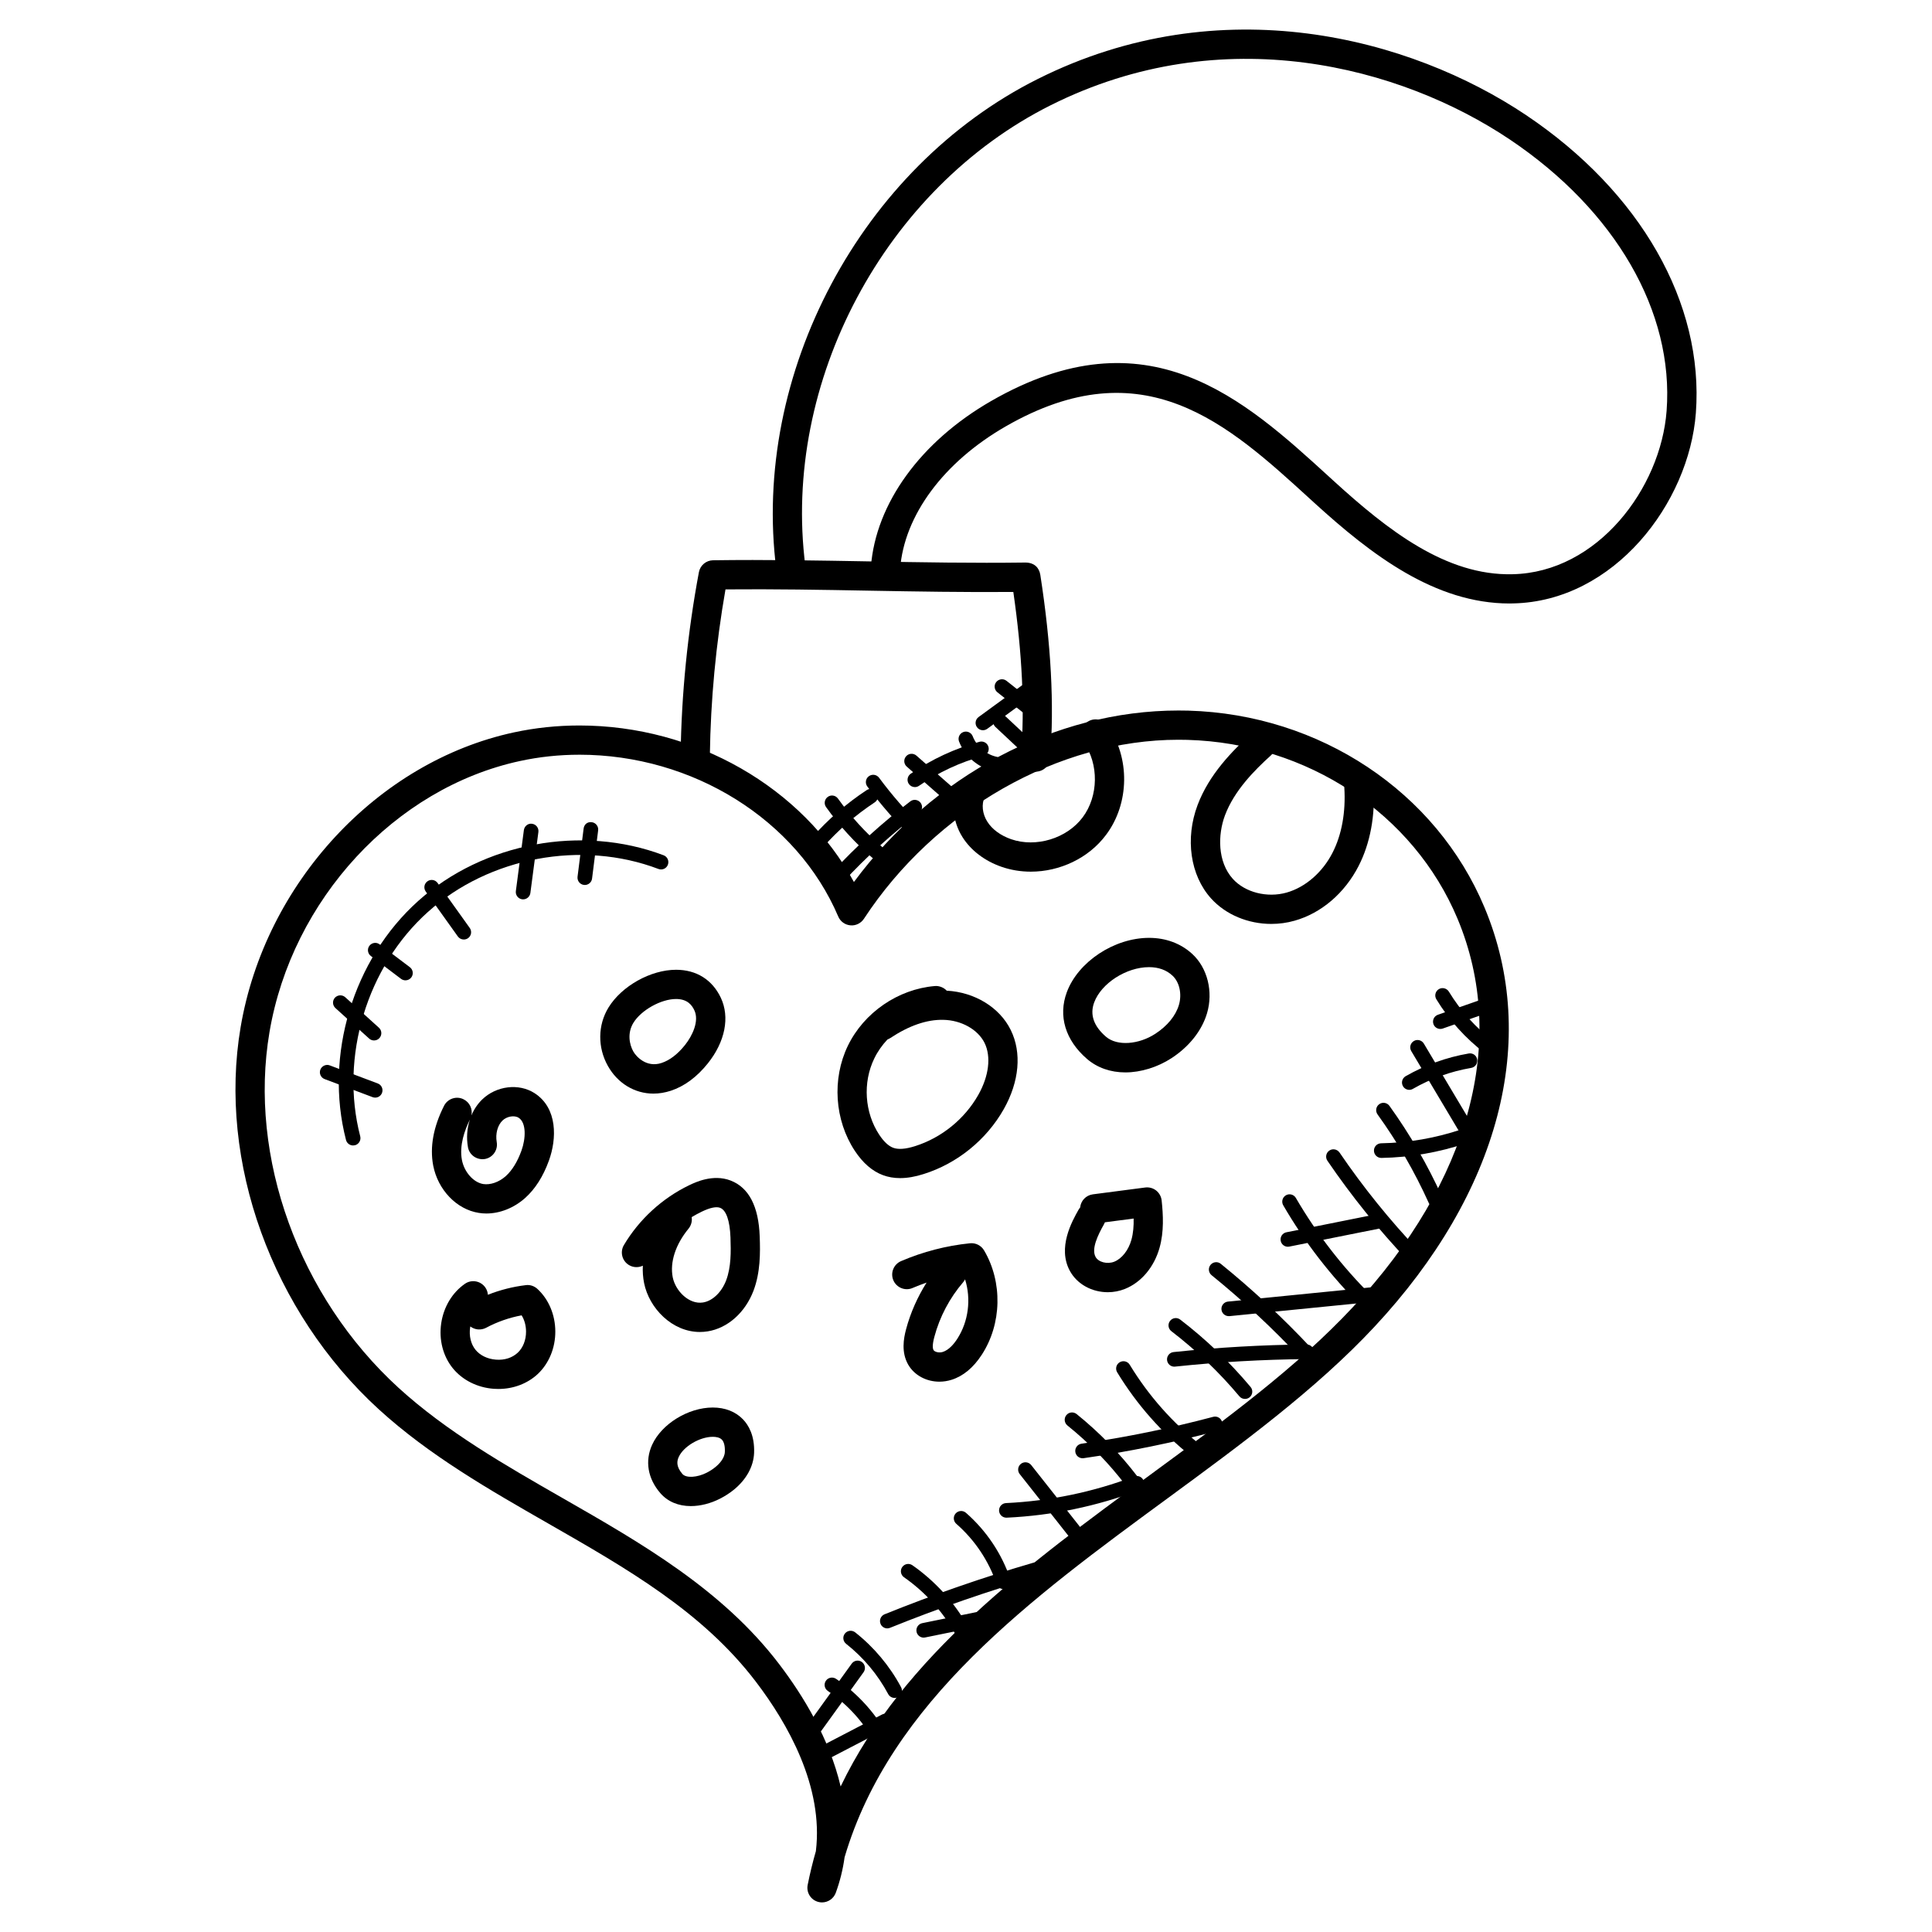 <?xml version="1.0" encoding="UTF-8"?>
<!-- Uploaded to: ICON Repo, www.svgrepo.com, Generator: ICON Repo Mixer Tools -->
<svg fill="#000000" width="800px" height="800px" version="1.1" viewBox="144 144 512 512" xmlns="http://www.w3.org/2000/svg">
 <g>
  <path d="m361.84 648.16c-0.348 0-0.699-0.047-1.047-0.148-1.953-0.551-3.148-2.504-2.75-4.488 0.605-3.055 1.332-6.031 2.172-8.938 2.078-17.137-7.481-33.871-15.898-44.91-14.098-18.508-34.035-29.91-55.125-41.988-15.465-8.859-31.461-18.012-44.801-30.199-28.297-25.84-42.676-65.605-36.625-101.28 6.481-38.18 36.25-70.309 72.395-78.113 5.644-1.219 11.488-1.836 17.363-1.836 30.73 0 59.125 16.418 72.773 41.477 20.859-28.184 53.242-45.445 85.996-45.445l2.621 0.031c34.855 0.992 65.672 21.484 78.508 52.195 14.641 35.02 4 75.523-29.207 111.12-15.395 16.516-35.445 31.227-54.836 45.461-36.082 26.469-73.395 53.836-85.555 95.09-0.441 3.223-1.227 6.394-2.34 9.434-0.582 1.559-2.055 2.535-3.644 2.535zm-64.316-304.15c-5.332 0-10.617 0.559-15.727 1.668-33.121 7.152-60.418 36.691-66.379 71.836-5.629 33.152 7.797 70.152 34.195 94.266 12.719 11.609 28.328 20.547 43.43 29.199 20.844 11.93 42.383 24.262 57.434 44.016 6.371 8.363 13.332 19.75 16.301 32.438 16.633-34.617 49.801-58.938 82.012-82.57 19.98-14.664 38.863-28.508 53.77-44.492 31.027-33.281 41.125-70.766 27.719-102.86-11.672-27.91-39.77-46.527-71.586-47.438l-2.394-0.031c-31.762 0-64.48 18.625-83.352 47.449-0.781 1.195-2.203 1.875-3.582 1.734-1.426-0.125-2.668-1.023-3.223-2.34-10.941-25.645-38.512-42.879-68.617-42.879z"/>
  <path d="m418.45 348.5c-0.109 0-0.203 0-0.309-0.008-2.133-0.164-3.734-2.031-3.559-4.172 1-12.766 0.332-27.004-2.039-43.445-12.867 0.102-25.68-0.117-38.117-0.34-12.465-0.234-25.309-0.457-38.164-0.34-2.543 14.523-3.938 29.312-4.141 43.996-0.039 2.133-1.844 3.812-3.93 3.82-2.141-0.031-3.852-1.789-3.82-3.93 0.219-16.176 1.852-32.477 4.844-48.441 0.34-1.812 1.906-3.133 3.75-3.164 14.008-0.203 28.035 0.062 41.59 0.301 13.48 0.242 27.406 0.488 41.258 0.301 2.309 0.047 3.582 1.371 3.883 3.277 2.859 18.445 3.711 34.328 2.598 48.559-0.145 2.047-1.844 3.586-3.844 3.586z"/>
  <path d="m544.07 303.93c-19.758 0-36.578-12.828-51.832-26.734l-1.18-1.078c-21.609-19.727-43.949-40.172-80.555-19.105-16.441 9.457-26.902 23.578-27.965 37.785-0.164 2.133-1.938 3.719-4.164 3.574-2.133-0.164-3.727-2.023-3.574-4.156 1.27-16.766 13.168-33.184 31.84-43.926 41.484-23.863 67.07-0.504 89.633 20.098l1.18 1.078c14.309 13.043 29.77 25.152 47.383 24.711 22.508-0.465 39.289-22.766 40.832-43.297 1.977-26.246-13.555-53.125-41.551-71.914-28.871-19.363-75.98-31.949-121.64-9.094-43.965 22.004-71.324 73.371-65.047 122.13 0.27 2.125-1.227 4.062-3.356 4.34-2.117 0.211-4.07-1.23-4.332-3.348-6.672-51.93 22.453-106.62 69.277-130.06 48.605-24.344 98.723-11 129.43 9.586 30.336 20.355 47.148 49.863 44.973 78.926-1.805 23.918-21.68 49.906-48.406 50.465-0.328 0.008-0.637 0.016-0.945 0.016z"/>
  <path d="m538.68 423.49c-0.41 0-0.82-0.133-1.18-0.395-5.156-3.945-9.48-8.75-12.859-14.285-0.551-0.914-0.262-2.109 0.652-2.668 0.891-0.551 2.102-0.27 2.668 0.645 3.125 5.125 7.129 9.574 11.906 13.223 0.844 0.652 1.008 1.867 0.355 2.719-0.391 0.496-0.965 0.762-1.543 0.762z"/>
  <path d="m532.1 444.36c-0.66 0-1.301-0.332-1.668-0.945l-12.434-20.867c-0.543-0.922-0.246-2.109 0.676-2.66 0.898-0.551 2.102-0.254 2.66 0.676l12.434 20.867c0.543 0.914 0.246 2.109-0.676 2.66-0.309 0.18-0.652 0.27-0.992 0.27z"/>
  <path d="m524.39 463.91c-0.738 0-1.449-0.426-1.766-1.141-3.711-8.223-8.27-16.105-13.562-23.438-0.621-0.867-0.426-2.086 0.441-2.703 0.867-0.637 2.078-0.434 2.711 0.434 5.434 7.551 10.129 15.656 13.945 24.113 0.441 0.977 0.008 2.125-0.969 2.566-0.258 0.113-0.539 0.168-0.801 0.168z"/>
  <path d="m518.59 478.75c-0.512 0-1.023-0.203-1.41-0.605-7.812-8.223-15.004-17.152-21.406-26.539-0.598-0.883-0.371-2.094 0.512-2.691 0.875-0.605 2.078-0.371 2.699 0.512 6.269 9.207 13.34 17.973 21.012 26.043 0.738 0.773 0.707 2-0.078 2.742-0.367 0.363-0.848 0.539-1.328 0.539z"/>
  <path d="m506.13 490.75c-0.488 0-0.984-0.188-1.363-0.559-8.039-7.977-15.004-16.973-20.695-26.773-0.535-0.922-0.227-2.109 0.699-2.652 0.93-0.535 2.109-0.227 2.652 0.707 5.527 9.496 12.277 18.23 20.074 25.957 0.766 0.758 0.766 1.984 0.016 2.742-0.383 0.383-0.887 0.578-1.383 0.578z"/>
  <path d="m489.99 504.43c-0.512 0-1.039-0.203-1.418-0.613-7.277-7.781-15.184-15.145-23.492-21.879-0.828-0.676-0.961-1.898-0.285-2.727 0.684-0.836 1.906-0.961 2.727-0.285 8.449 6.852 16.484 14.34 23.887 22.246 0.738 0.781 0.691 2.008-0.094 2.742-0.371 0.348-0.852 0.516-1.324 0.516z"/>
  <path d="m473.93 514.73c-0.551 0-1.109-0.234-1.48-0.691-5.363-6.394-11.434-12.199-18.027-17.262-0.844-0.652-1.008-1.867-0.355-2.711 0.645-0.859 1.859-1.016 2.711-0.355 6.82 5.231 13.09 11.23 18.633 17.844 0.691 0.82 0.582 2.047-0.234 2.727-0.355 0.305-0.805 0.449-1.246 0.449z"/>
  <path d="m461.04 530.46c-0.426 0-0.844-0.141-1.203-0.418-7.883-6.246-14.539-13.766-19.773-22.363-0.551-0.914-0.262-2.102 0.652-2.66 0.914-0.551 2.117-0.27 2.668 0.645 4.992 8.199 11.332 15.379 18.867 21.34 0.836 0.66 0.977 1.883 0.316 2.719-0.387 0.484-0.953 0.738-1.527 0.738z"/>
  <path d="m443.94 538.48c-0.582 0-1.156-0.262-1.543-0.766-4.496-5.914-9.719-11.277-15.523-15.953-0.828-0.676-0.961-1.891-0.285-2.727 0.668-0.836 1.883-0.961 2.727-0.293 6.039 4.867 11.48 10.465 16.176 16.625 0.645 0.852 0.488 2.07-0.371 2.711-0.348 0.277-0.77 0.402-1.18 0.402z"/>
  <path d="m428.68 551.77c-0.574 0-1.133-0.254-1.52-0.738l-12.922-16.379c-0.668-0.836-0.52-2.062 0.316-2.719 0.836-0.66 2.055-0.512 2.727 0.324l12.922 16.379c0.668 0.836 0.52 2.062-0.316 2.719-0.359 0.273-0.789 0.414-1.207 0.414z"/>
  <path d="m409.95 565.13c-0.805 0-1.559-0.504-1.828-1.316-2.094-6.168-5.789-11.703-10.695-15.988-0.805-0.707-0.883-1.93-0.18-2.734 0.715-0.805 1.93-0.883 2.742-0.18 5.41 4.734 9.504 10.844 11.797 17.664 0.348 1.016-0.195 2.109-1.211 2.457-0.211 0.066-0.422 0.098-0.625 0.098z"/>
  <path d="m398.8 577.91c-0.676 0-1.332-0.355-1.691-0.992-3.301-5.891-7.984-11.055-13.539-14.93-0.867-0.613-1.094-1.82-0.473-2.699 0.621-0.883 1.812-1.094 2.703-0.48 6.023 4.207 11.113 9.82 14.695 16.215 0.52 0.93 0.188 2.109-0.742 2.637-0.301 0.164-0.629 0.25-0.953 0.25z"/>
  <path d="m381.09 593.97c-0.691 0-1.363-0.371-1.715-1.031-2.727-5.117-6.582-9.719-11.145-13.309-0.836-0.66-0.992-1.883-0.324-2.719 0.66-0.844 1.883-0.977 2.719-0.324 4.984 3.922 9.191 8.953 12.168 14.539 0.496 0.938 0.141 2.117-0.805 2.621-0.277 0.152-0.59 0.223-0.898 0.223z"/>
  <path d="m377.93 607.52c-0.699 0-1.371-0.379-1.723-1.039-3.023-5.75-7.457-10.719-12.828-14.363-0.883-0.605-1.117-1.805-0.512-2.691 0.605-0.891 1.812-1.109 2.699-0.52 5.898 4 10.766 9.449 14.082 15.766 0.488 0.945 0.133 2.117-0.82 2.613-0.289 0.164-0.598 0.234-0.898 0.234z"/>
  <path d="m357.63 606.89c-0.395 0-0.781-0.117-1.133-0.363-0.859-0.629-1.062-1.836-0.441-2.703l13.648-18.934c0.629-0.875 1.836-1.07 2.711-0.441 0.859 0.629 1.062 1.836 0.441 2.703l-13.648 18.934c-0.387 0.523-0.98 0.805-1.578 0.805z"/>
  <path d="m379.14 575.54c-0.766 0-1.488-0.457-1.789-1.211-0.402-0.992 0.078-2.125 1.07-2.527 12.922-5.215 26.207-9.82 39.477-13.68 0.969-0.309 2.102 0.285 2.394 1.316s-0.293 2.102-1.324 2.402c-13.137 3.82-26.293 8.379-39.094 13.547-0.254 0.105-0.492 0.152-0.734 0.152z"/>
  <path d="m410.7 546.2c-1.031 0-1.883-0.805-1.938-1.844-0.047-1.07 0.781-1.977 1.844-2.023 11.648-0.551 23.082-2.922 33.973-7.055 1-0.379 2.117 0.125 2.496 1.133 0.379 1-0.125 2.117-1.125 2.496-11.277 4.269-23.105 6.727-35.164 7.293h-0.086z"/>
  <path d="m430.89 530.45c-0.953 0-1.781-0.699-1.914-1.66-0.164-1.062 0.582-2.047 1.645-2.195 11.711-1.684 23.438-4.078 34.879-7.117 1.039-0.285 2.102 0.34 2.371 1.379 0.277 1.031-0.34 2.094-1.371 2.371-11.586 3.078-23.469 5.504-35.336 7.207-0.098 0.008-0.188 0.016-0.273 0.016z"/>
  <path d="m455.21 506.18c-0.984 0-1.82-0.738-1.93-1.734-0.109-1.062 0.66-2.016 1.727-2.133 11.664-1.23 23.516-1.914 35.234-2.016h0.016c1.062 0 1.93 0.852 1.938 1.922 0.008 1.07-0.844 1.945-1.922 1.953-11.586 0.109-23.324 0.773-34.855 1.992-0.066 0.008-0.137 0.016-0.207 0.016z"/>
  <path d="m469.63 492.79c-0.984 0-1.828-0.742-1.93-1.742-0.109-1.07 0.676-2.016 1.742-2.117l43.723-4.356c1.031-0.172 2.016 0.676 2.117 1.734 0.109 1.07-0.676 2.016-1.742 2.125l-43.723 4.356h-0.188z"/>
  <path d="m485.3 474.4c-0.906 0-1.723-0.637-1.898-1.559-0.211-1.055 0.473-2.078 1.52-2.277l24.734-4.953c1.094-0.219 2.078 0.473 2.277 1.52 0.211 1.055-0.465 2.078-1.52 2.277l-24.734 4.953c-0.129 0.031-0.254 0.039-0.379 0.039z"/>
  <path d="m510.05 450.86c-1.055 0-1.914-0.844-1.938-1.906-0.023-1.07 0.828-1.953 1.898-1.969 7.269-0.133 14.449-1.379 21.348-3.703 1.031-0.324 2.117 0.211 2.457 1.219 0.34 1.016-0.203 2.117-1.219 2.457-7.269 2.449-14.844 3.766-22.508 3.906-0.016-0.004-0.031-0.004-0.039-0.004z"/>
  <path d="m517.48 432.82c-0.676 0-1.324-0.348-1.684-0.977-0.527-0.93-0.211-2.109 0.723-2.644 5.191-2.969 10.812-5 16.703-6.016 1.109-0.188 2.07 0.527 2.238 1.582 0.18 1.055-0.52 2.055-1.574 2.238-5.457 0.938-10.648 2.805-15.449 5.551-0.301 0.18-0.633 0.266-0.957 0.266z"/>
  <path d="m525.7 416.68c-0.805 0-1.551-0.496-1.828-1.293-0.348-1.008 0.18-2.117 1.188-2.465l10.703-3.742c1.016-0.363 2.117 0.18 2.473 1.188 0.348 1.008-0.18 2.117-1.188 2.465l-10.703 3.742c-0.211 0.074-0.43 0.105-0.645 0.105z"/>
  <path d="m388.79 577.99c-0.898 0-1.715-0.637-1.898-1.551-0.211-1.047 0.465-2.07 1.512-2.285l19.836-4.047c1.039-0.211 2.078 0.465 2.285 1.512 0.211 1.047-0.465 2.07-1.512 2.285l-19.836 4.039c-0.129 0.031-0.254 0.047-0.387 0.047z"/>
  <path d="m363.15 610.09c-0.699 0-1.379-0.379-1.723-1.047-0.496-0.953-0.133-2.125 0.82-2.613l15.516-8.07c0.953-0.496 2.125-0.133 2.613 0.828 0.488 0.945 0.133 2.117-0.828 2.613l-15.516 8.07c-0.281 0.156-0.582 0.219-0.883 0.219z"/>
  <path d="m237.57 447.56c-0.859 0-1.652-0.582-1.875-1.457-5.805-22.414 1.875-47.871 19.129-63.332 17.254-15.465 43.383-20.324 65.047-12.113 1 0.379 1.504 1.496 1.125 2.504-0.371 1-1.488 1.504-2.496 1.125-20.324-7.727-44.879-3.156-61.078 11.371-16.199 14.523-23.414 38.43-17.957 59.48 0.262 1.031-0.355 2.094-1.395 2.363-0.176 0.035-0.336 0.059-0.5 0.059z"/>
  <path d="m417.17 375c-2.621 0-5.246-0.418-7.75-1.285-4.465-1.551-8.145-4.356-10.363-7.891-2.699-4.293-3.125-9.617-1.117-13.891 0.906-1.938 3.231-2.773 5.156-1.852 1.938 0.914 2.766 3.223 1.852 5.156-0.883 1.875-0.621 4.418 0.676 6.473 1.277 2.055 3.535 3.711 6.332 4.688 6.598 2.285 14.773-0.188 18.965-5.797 4.207-5.598 4.332-14.121 0.27-19.844-1.23-1.742-0.82-4.164 0.922-5.402 1.734-1.238 4.156-0.828 5.402 0.922 6.008 8.488 5.844 20.672-0.402 28.973-4.617 6.195-12.277 9.75-19.941 9.75z"/>
  <path d="m382.53 456.21c-1.637 0-3.148-0.262-4.559-0.789-2.805-1.047-5.301-3.207-7.426-6.426-5.379-8.137-6.102-19.082-1.844-27.871 4.262-8.781 13.293-14.992 23.027-15.812 1.133-0.109 2.387 0.379 3.164 1.227 7.41 0.395 14.012 4.418 16.965 10.418 2.961 6.008 2.285 13.656-1.844 20.973-4.59 8.121-12.316 14.395-21.199 17.191-2.285 0.734-4.363 1.09-6.285 1.09zm-3.348-36.73c-1.41 1.488-2.606 3.188-3.496 5.039-3.094 6.371-2.566 14.309 1.332 20.215 1.203 1.812 2.434 2.969 3.676 3.434 1.355 0.504 3.262 0.371 5.797-0.426 7.031-2.223 13.152-7.184 16.781-13.609 2.812-4.984 3.426-10.121 1.652-13.742-1.773-3.574-6.168-6.039-10.953-6.125-4.379-0.102-9.098 1.551-14.059 4.844-0.25 0.145-0.484 0.277-0.73 0.371z"/>
  <path d="m480.91 388.85c-6.109 0-12.066-2.426-15.977-6.766-5.512-6.125-6.906-15.828-3.566-24.727 3.047-8.113 9.199-14.371 14.223-18.914 1.582-1.434 4.039-1.316 5.473 0.277 1.434 1.59 1.309 4.039-0.277 5.481-4.363 3.953-9.703 9.332-12.16 15.883-1.906 5.102-2.016 12.277 2.078 16.82 3.231 3.598 9.094 5.094 14.246 3.644 4.961-1.395 9.527-5.348 12.199-10.594 2.434-4.766 3.512-10.727 3.109-17.246-0.141-2.133 1.488-3.977 3.629-4.109 2.356-0.141 3.984 1.496 4.109 3.629 0.488 7.898-0.867 15.246-3.945 21.254-3.711 7.238-9.906 12.535-17.004 14.523-2.012 0.574-4.082 0.844-6.137 0.844z"/>
  <path d="m442.25 428.2c-3.953 0-7.481-1.238-10.191-3.582-5.727-4.938-7.68-11.379-5.34-17.68 3-8.07 12.57-14.395 21.797-14.395 4.441 0 8.402 1.473 11.441 4.262 4.039 3.695 5.613 10.016 3.914 15.734-1.371 4.598-4.711 8.82-9.418 11.891-3.68 2.391-8.129 3.769-12.203 3.769zm6.246-27.895c-6 0-12.648 4.277-14.523 9.34-1.195 3.223-0.148 6.285 3.133 9.105 2.953 2.543 8.711 2.07 13.09-0.805 3.172-2.07 5.379-4.766 6.223-7.606 0.859-2.891 0.156-6.102-1.723-7.805-1.602-1.488-3.695-2.231-6.199-2.231z"/>
  <path d="m317.17 433.82c-4.984 0-9.504-2.742-12.082-7.348-2.742-4.883-2.684-10.812 0.164-15.457 3.496-5.711 11.191-10.016 17.914-10.016 5.379 0 9.594 2.629 11.859 7.418 2.434 5.148 1.148 11.641-3.434 17.379-2.914 3.637-6.223 6.086-9.836 7.269-1.539 0.496-3.074 0.754-4.586 0.754zm5.984-25.074c-3.961 0-9.238 2.945-11.293 6.309-1.652 2.699-1.094 5.703-0.016 7.621 0.699 1.246 3.441 4.363 7.473 3.023 2.164-0.715 4.254-2.309 6.207-4.75 1.984-2.481 3.828-6.387 2.481-9.223-0.605-1.277-1.758-2.981-4.852-2.981z"/>
  <path d="m272.88 465.59c-0.676 0-1.348-0.055-2.008-0.164-5.867-0.922-10.82-6.094-12.074-12.562-0.922-4.867 0.039-10.184 2.875-15.812 0.961-1.914 3.316-2.691 5.199-1.715 1.613 0.805 2.41 2.582 2.055 4.262 0.676-1.598 1.629-3.031 2.836-4.207 3.773-3.668 9.75-4.371 13.914-1.684 6.144 3.977 5.883 12.113 3.789 17.867-1.512 4.184-3.629 7.512-6.285 9.891-2.961 2.652-6.688 4.125-10.301 4.125zm-4.356-24.887c-1.387 2.789-2.836 6.859-2.109 10.711 0.621 3.215 3.062 5.953 5.664 6.371 1.852 0.285 4.156-0.496 5.938-2.086 1.691-1.52 3.094-3.789 4.172-6.758 1.172-3.238 1.316-7.394-0.723-8.711-1.133-0.738-3.133-0.402-4.301 0.723-1.309 1.27-1.906 3.519-1.527 5.711 0.371 2.109-1.039 4.117-3.148 4.488-2.102 0.324-4.117-1.039-4.481-3.156-0.438-2.496-0.234-5.023 0.516-7.293z"/>
  <path d="m329.48 496.99c-7.379 0-13.457-6.324-14.789-12.961-0.301-1.496-0.41-3.047-0.332-4.606-1.133 0.535-2.504 0.527-3.668-0.164-1.836-1.094-2.441-3.473-1.348-5.309 4.039-6.805 10.184-12.434 17.309-15.859 1.559-0.75 6.285-3.031 10.945-1.246 4.844 1.852 7.449 6.836 7.734 14.82 0.164 4.41 0.18 9.527-1.629 14.34-2.195 5.828-6.867 9.984-12.168 10.82-0.691 0.109-1.379 0.164-2.055 0.164zm-2.18-30.438c0.164 1.055-0.109 2.172-0.836 3.062-3.449 4.199-4.977 8.898-4.18 12.898 0.73 3.629 4.348 7.254 8.023 6.656 2.535-0.402 4.945-2.719 6.144-5.898 1.301-3.465 1.27-7.496 1.133-11.324-0.164-4.457-1.133-7.246-2.742-7.859-1-0.387-2.644-0.055-4.82 0.992-0.93 0.449-1.836 0.938-2.723 1.473z"/>
  <path d="m392.95 510.16c-3.418 0-6.621-1.66-8.27-4.519-1.867-3.254-1.219-6.914-0.559-9.379 1.164-4.356 3.023-8.543 5.434-12.363-1.254 0.434-2.496 0.914-3.719 1.434-1.953 0.852-4.246-0.078-5.086-2.039-0.836-1.969 0.078-4.246 2.047-5.086 5.828-2.496 11.977-4.086 18.262-4.727 1.504-0.156 2.969 0.59 3.727 1.883 4.961 8.395 4.711 19.508-0.613 27.672-2.215 3.41-4.906 5.644-7.984 6.621-1.074 0.34-2.168 0.504-3.238 0.504zm6.805-27.121c-0.141 0.262-0.301 0.52-0.496 0.75-3.59 4.18-6.231 9.176-7.641 14.48-0.59 2.195-0.449 3.117-0.219 3.512 0.277 0.48 1.41 0.812 2.449 0.496 1.645-0.52 2.992-2.164 3.828-3.457 3-4.621 3.715-10.566 2.078-15.781z"/>
  <path d="m437.57 486.45c-4.133 0-8.07-2.062-10.023-5.613-3.394-6.184 0.574-13.215 2.269-16.223 0.133-0.227 0.277-0.434 0.441-0.629 0.164-1.758 1.527-3.231 3.363-3.473l13.875-1.812c1.031-0.133 2.078 0.156 2.898 0.797 0.812 0.645 1.348 1.598 1.457 2.637 0.402 3.797 0.652 8.254-0.559 12.555-1.434 5.094-4.844 9.152-9.137 10.875-1.492 0.605-3.059 0.887-4.586 0.887zm-0.758-18.527c-0.07 0.172-0.156 0.34-0.242 0.512-1.652 2.922-3.394 6.551-2.223 8.672 0.758 1.387 3.094 1.984 4.93 1.262 2.031-0.812 3.773-3.031 4.551-5.781 0.504-1.797 0.645-3.727 0.598-5.664z"/>
  <path d="m327.09 543.13c-3.348 0-6.141-1.188-8.094-3.434-3.34-3.859-4.133-8.543-2.164-12.836 2.519-5.519 9.574-9.852 16.059-9.852 3.262 0 6.031 1.086 8.008 3.133 1.441 1.496 3.117 4.254 2.945 8.906-0.148 3.598-2.07 7.078-5.418 9.789-1.094 0.875-2.301 1.66-3.606 2.324-2.477 1.273-5.227 1.969-7.731 1.969zm5.805-18.359c-3.441 0-7.742 2.535-9.016 5.324-0.473 1.039-0.789 2.488 0.977 4.535 0.984 1.125 3.914 0.938 6.441-0.355 0.82-0.418 1.582-0.906 2.254-1.457 0.922-0.742 2.473-2.262 2.543-4.055 0.062-1.504-0.219-2.652-0.781-3.231-0.598-0.629-1.641-0.762-2.418-0.762z"/>
  <path d="m276.08 512.09c-0.395 0-0.797-0.016-1.188-0.039-4.387-0.309-8.371-2.316-10.938-5.504-2.559-3.188-3.668-7.504-3.031-11.844 0.637-4.348 2.938-8.176 6.309-10.496 1.734-1.203 4.156-0.773 5.387 0.992 0.41 0.598 0.629 1.262 0.676 1.93 3.223-1.277 6.637-2.148 10.047-2.551 1.109-0.156 2.246 0.234 3.078 1 3.008 2.766 4.727 6.883 4.742 11.277s-1.699 8.512-4.68 11.301c-2.723 2.527-6.449 3.934-10.402 3.934zm-7.434-16.566c-0.023 0.094-0.039 0.195-0.055 0.293-0.324 2.223 0.195 4.363 1.402 5.867 1.219 1.512 3.199 2.473 5.441 2.637 2.301 0.188 4.34-0.512 5.758-1.828 1.418-1.316 2.223-3.371 2.215-5.621-0.008-1.598-0.426-3.094-1.172-4.293-3.269 0.605-6.488 1.727-9.402 3.293-1.383 0.73-3.019 0.551-4.188-0.348z"/>
  <path d="m298.98 378.53c-0.078 0-0.164 0-0.242-0.016-1.062-0.133-1.812-1.109-1.684-2.164l1.613-12.773c0.133-1.055 0.953-1.844 2.164-1.684 1.062 0.133 1.812 1.102 1.684 2.164l-1.613 12.773c-0.117 0.988-0.961 1.699-1.922 1.699z"/>
  <path d="m282.63 382.34c-0.086 0-0.164 0-0.254-0.016-1.062-0.141-1.805-1.117-1.668-2.18l2.125-16.16c0.141-1.062 1.141-1.852 2.172-1.676 1.062 0.141 1.805 1.109 1.676 2.172l-2.125 16.168c-0.133 0.977-0.965 1.691-1.926 1.691z"/>
  <path d="m266.91 392.98c-0.605 0-1.195-0.277-1.574-0.805l-8.512-11.914c-0.621-0.867-0.426-2.078 0.449-2.703 0.859-0.629 2.078-0.434 2.703 0.449l8.512 11.914c0.621 0.867 0.426 2.086-0.449 2.703-0.336 0.238-0.73 0.355-1.129 0.355z"/>
  <path d="m251.45 403.8c-0.41 0-0.812-0.133-1.172-0.395l-8-6.055c-0.852-0.645-1.023-1.859-0.379-2.711 0.652-0.852 1.867-1.023 2.711-0.371l8.016 6.055c0.844 0.645 1.016 1.859 0.371 2.711-0.379 0.5-0.957 0.766-1.547 0.766z"/>
  <path d="m243.12 419.73c-0.465 0-0.93-0.164-1.301-0.504l-8.93-8.078c-0.789-0.723-0.852-1.938-0.141-2.734 0.73-0.789 1.945-0.852 2.742-0.141l8.93 8.086c0.789 0.715 0.852 1.938 0.141 2.734-0.387 0.43-0.906 0.637-1.441 0.637z"/>
  <path d="m243.43 434.88c-0.227 0-0.457-0.039-0.684-0.125l-12.719-4.789c-1.008-0.379-1.504-1.496-1.133-2.496 0.387-1 1.535-1.512 2.496-1.133l12.719 4.789c1 0.371 1.504 1.488 1.133 2.496-0.293 0.785-1.023 1.258-1.812 1.258z"/>
  <path d="m376.42 371.78c-0.449 0-0.898-0.156-1.262-0.473-4.59-3.961-8.703-8.473-12.238-13.418-0.621-0.867-0.426-2.086 0.449-2.703 0.852-0.629 2.078-0.434 2.703 0.449 3.363 4.688 7.277 8.984 11.617 12.742 0.805 0.699 0.898 1.922 0.203 2.727-0.391 0.449-0.926 0.676-1.473 0.676z"/>
  <path d="m386.84 366.36c-0.488 0-0.984-0.188-1.363-0.559-4.215-4.156-8.129-8.656-11.633-13.379-0.637-0.859-0.457-2.078 0.402-2.711 0.867-0.637 2.07-0.465 2.719 0.402 3.379 4.559 7.16 8.906 11.238 12.922 0.758 0.75 0.773 1.977 0.016 2.742-0.379 0.387-0.875 0.582-1.379 0.582z"/>
  <path d="m395.42 356.28c-0.457 0-0.906-0.164-1.277-0.48l-9.844-8.641c-0.805-0.707-0.883-1.938-0.172-2.734 0.699-0.805 1.922-0.883 2.734-0.18l9.836 8.641c0.805 0.707 0.883 1.938 0.172 2.734-0.379 0.441-0.914 0.66-1.449 0.66z"/>
  <path d="m407.94 348.43c-0.125 0-0.242-0.016-0.371-0.031-4.18-0.805-7.875-3.906-9.41-7.891-0.387-1 0.117-2.117 1.117-2.504 0.984-0.371 2.117 0.109 2.504 1.117 1.07 2.766 3.629 4.914 6.535 5.481 1.047 0.203 1.734 1.227 1.527 2.269-0.18 0.914-0.992 1.559-1.902 1.559z"/>
  <path d="m415.27 342.93c-0.48 0-0.953-0.18-1.324-0.52l-6.152-5.766c-0.781-0.738-0.812-1.961-0.094-2.742 0.742-0.789 1.969-0.812 2.742-0.094l6.152 5.766c0.781 0.738 0.812 1.961 0.094 2.734-0.391 0.418-0.898 0.621-1.418 0.621z"/>
  <path d="m416.83 333.66c-0.426 0-0.844-0.141-1.203-0.418l-7.301-5.773c-0.836-0.66-0.984-1.883-0.316-2.719s1.883-0.984 2.727-0.324l7.301 5.773c0.836 0.668 0.977 1.883 0.316 2.727-0.383 0.484-0.949 0.734-1.523 0.734z"/>
  <path d="m360.7 369.13c-0.457 0-0.914-0.164-1.285-0.488-0.805-0.707-0.867-1.938-0.172-2.734 4.231-4.781 9.086-8.992 14.426-12.512 0.875-0.59 2.094-0.348 2.691 0.551 0.59 0.891 0.34 2.094-0.551 2.684-5.055 3.34-9.648 7.324-13.656 11.844-0.387 0.434-0.922 0.656-1.453 0.656z"/>
  <path d="m366.05 378.33c-0.473 0-0.945-0.172-1.316-0.512-0.789-0.73-0.836-1.961-0.109-2.742 6.277-6.781 13.223-13.074 20.617-18.703 0.844-0.66 2.062-0.48 2.719 0.363 0.645 0.852 0.488 2.07-0.371 2.711-7.223 5.496-13.992 11.633-20.121 18.254-0.387 0.418-0.898 0.629-1.418 0.629z"/>
  <path d="m386.45 352.59c-0.613 0-1.219-0.293-1.598-0.836-0.605-0.875-0.387-2.086 0.488-2.699 5.574-3.852 11.711-6.703 18.238-8.473 1.023-0.285 2.102 0.332 2.379 1.363 0.277 1.031-0.332 2.102-1.363 2.379-6.109 1.66-11.844 4.324-17.043 7.922-0.332 0.234-0.723 0.344-1.102 0.344z"/>
  <path d="m404.48 337.52c-0.598 0-1.188-0.277-1.566-0.797-0.629-0.859-0.441-2.078 0.426-2.703l12.68-9.254c0.859-0.629 2.078-0.449 2.711 0.426 0.629 0.867 0.441 2.078-0.426 2.711l-12.68 9.246c-0.355 0.246-0.75 0.371-1.145 0.371z"/>
 </g>
</svg>
